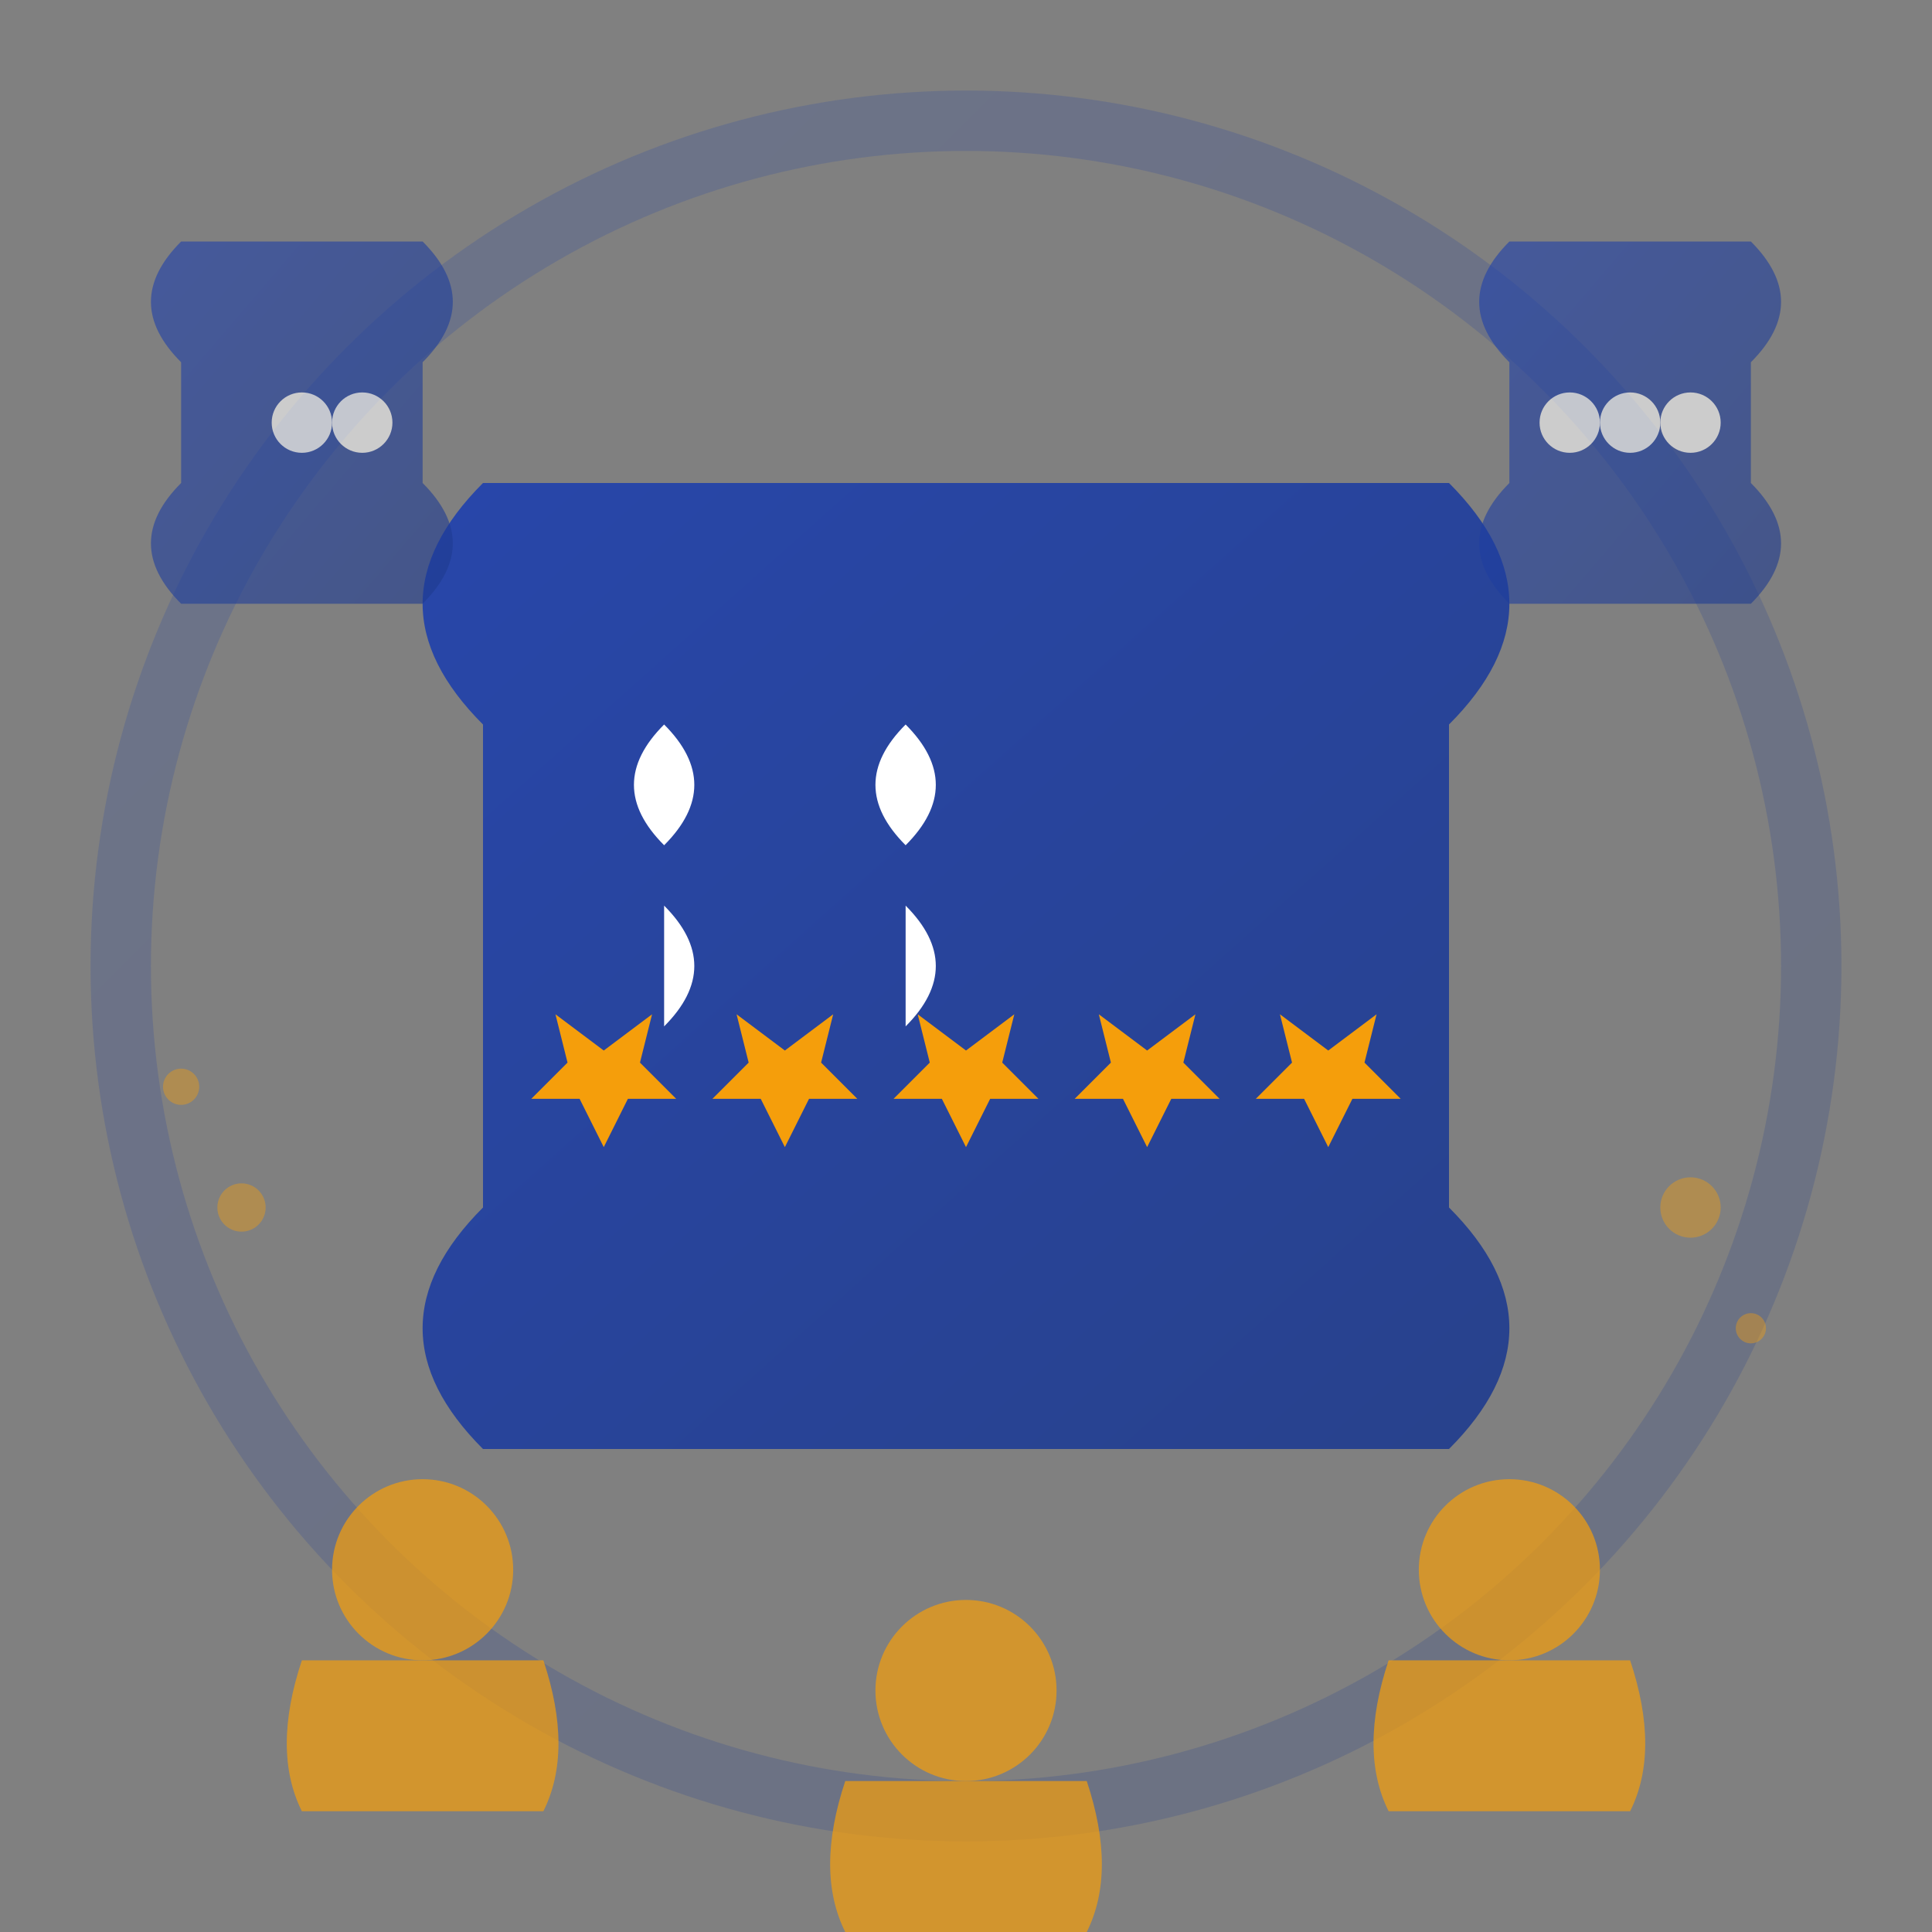 <svg xmlns="http://www.w3.org/2000/svg" viewBox="0 0 64 64" width="64" height="64">
  <rect x="0" y="0" width="64" height="64" fill="#808080" stroke="none"/>
  <defs>
    <linearGradient id="testimonialGradient" x1="0%" y1="0%" x2="100%" y2="100%">
      <stop offset="0%" style="stop-color:#1E40AF;stop-opacity:1" />
      <stop offset="100%" style="stop-color:#1E3A8A;stop-opacity:1" />
    </linearGradient>
  </defs>
  
  <!-- Background circle -->
  <circle cx="32" cy="32" r="28" fill="none" stroke="url(#testimonialGradient)" stroke-width="2" opacity="0.2"/>
  
  <!-- Main speech bubble -->
  <g transform="translate(32, 32)">
    <!-- Large speech bubble -->
    <path d="M-16,-8 Q-20,-12 -16,-16 L16,-16 Q20,-12 16,-8 L16,8 Q20,12 16,16 L-8,16 L-12,20 L-8,16 L-16,16 Q-20,12 -16,8 Z" 
          fill="url(#testimonialGradient)" opacity="0.9"/>
    
    <!-- Quote marks -->
    <g fill="#FFFFFF">
      <path d="M-10,-4 Q-12,-6 -10,-8 Q-8,-6 -10,-4 M-10,-2 Q-8,0 -10,2"/>
      <path d="M-2,-4 Q-4,-6 -2,-8 Q0,-6 -2,-4 M-2,-2 Q0,0 -2,2"/>
    </g>
    
    <!-- Stars for rating -->
    <g fill="#F59E0B" transform="translate(0, 6)">
      <polygon points="-12,0 -11.2,-1.6 -9.6,-1.6 -10.8,-2.8 -10.4,-4.4 -12,-3.2 -13.6,-4.4 -13.2,-2.8 -14.4,-1.6 -12.8,-1.6"/>
      <polygon points="-6,0 -5.2,-1.6 -3.6,-1.6 -4.8,-2.8 -4.4,-4.4 -6,-3.2 -7.6,-4.4 -7.2,-2.8 -8.4,-1.6 -6.8,-1.6"/>
      <polygon points="0,0 0.8,-1.6 2.4,-1.6 1.2,-2.8 1.6,-4.4 0,-3.2 -1.6,-4.4 -1.2,-2.8 -2.4,-1.6 -0.8,-1.6"/>
      <polygon points="6,0 6.8,-1.6 8.4,-1.6 7.2,-2.8 7.6,-4.4 6,-3.2 4.4,-4.4 4.8,-2.8 3.6,-1.6 5.2,-1.6"/>
      <polygon points="12,0 12.8,-1.6 14.4,-1.6 13.2,-2.8 13.6,-4.4 12,-3.2 10.4,-4.4 10.8,-2.8 9.6,-1.6 11.2,-1.6"/>
    </g>
    
    <!-- Smaller speech bubbles -->
    <g opacity="0.6">
      <!-- Left bubble -->
      <path d="M-26,-20 Q-28,-22 -26,-24 L-18,-24 Q-16,-22 -18,-20 L-18,-16 Q-16,-14 -18,-12 L-22,-12 L-24,-10 L-22,-12 L-26,-12 Q-28,-14 -26,-16 Z" 
            fill="url(#testimonialGradient)"/>
      <circle cx="-22" cy="-18" r="1" fill="#FFFFFF"/>
      <circle cx="-20" cy="-18" r="1" fill="#FFFFFF"/>
      
      <!-- Right bubble -->
      <path d="M18,-20 Q16,-22 18,-24 L26,-24 Q28,-22 26,-20 L26,-16 Q28,-14 26,-12 L22,-12 L24,-10 L22,-12 L18,-12 Q16,-14 18,-16 Z" 
            fill="url(#testimonialGradient)"/>
      <circle cx="20" cy="-18" r="1" fill="#FFFFFF"/>
      <circle cx="22" cy="-18" r="1" fill="#FFFFFF"/>
      <circle cx="24" cy="-18" r="1" fill="#FFFFFF"/>
    </g>
    
    <!-- People silhouettes -->
    <g fill="#F59E0B" opacity="0.7">
      <!-- Person 1 -->
      <g transform="translate(-18, 20)">
        <circle cx="0" cy="0" r="3"/>
        <path d="M-4,3 Q-5,6 -4,8 L4,8 Q5,6 4,3"/>
      </g>
      
      <!-- Person 2 -->
      <g transform="translate(0, 24)">
        <circle cx="0" cy="0" r="3"/>
        <path d="M-4,3 Q-5,6 -4,8 L4,8 Q5,6 4,3"/>
      </g>
      
      <!-- Person 3 -->
      <g transform="translate(18, 20)">
        <circle cx="0" cy="0" r="3"/>
        <path d="M-4,3 Q-5,6 -4,8 L4,8 Q5,6 4,3"/>
      </g>
    </g>
    
    <!-- Decorative elements -->
    <g fill="#F59E0B" opacity="0.4">
      <circle cx="24" cy="8" r="1"/>
      <circle cx="26" cy="12" r="0.5"/>
      <circle cx="-24" cy="8" r="0.8"/>
      <circle cx="-26" cy="4" r="0.6"/>
    </g>
  </g>
</svg>
